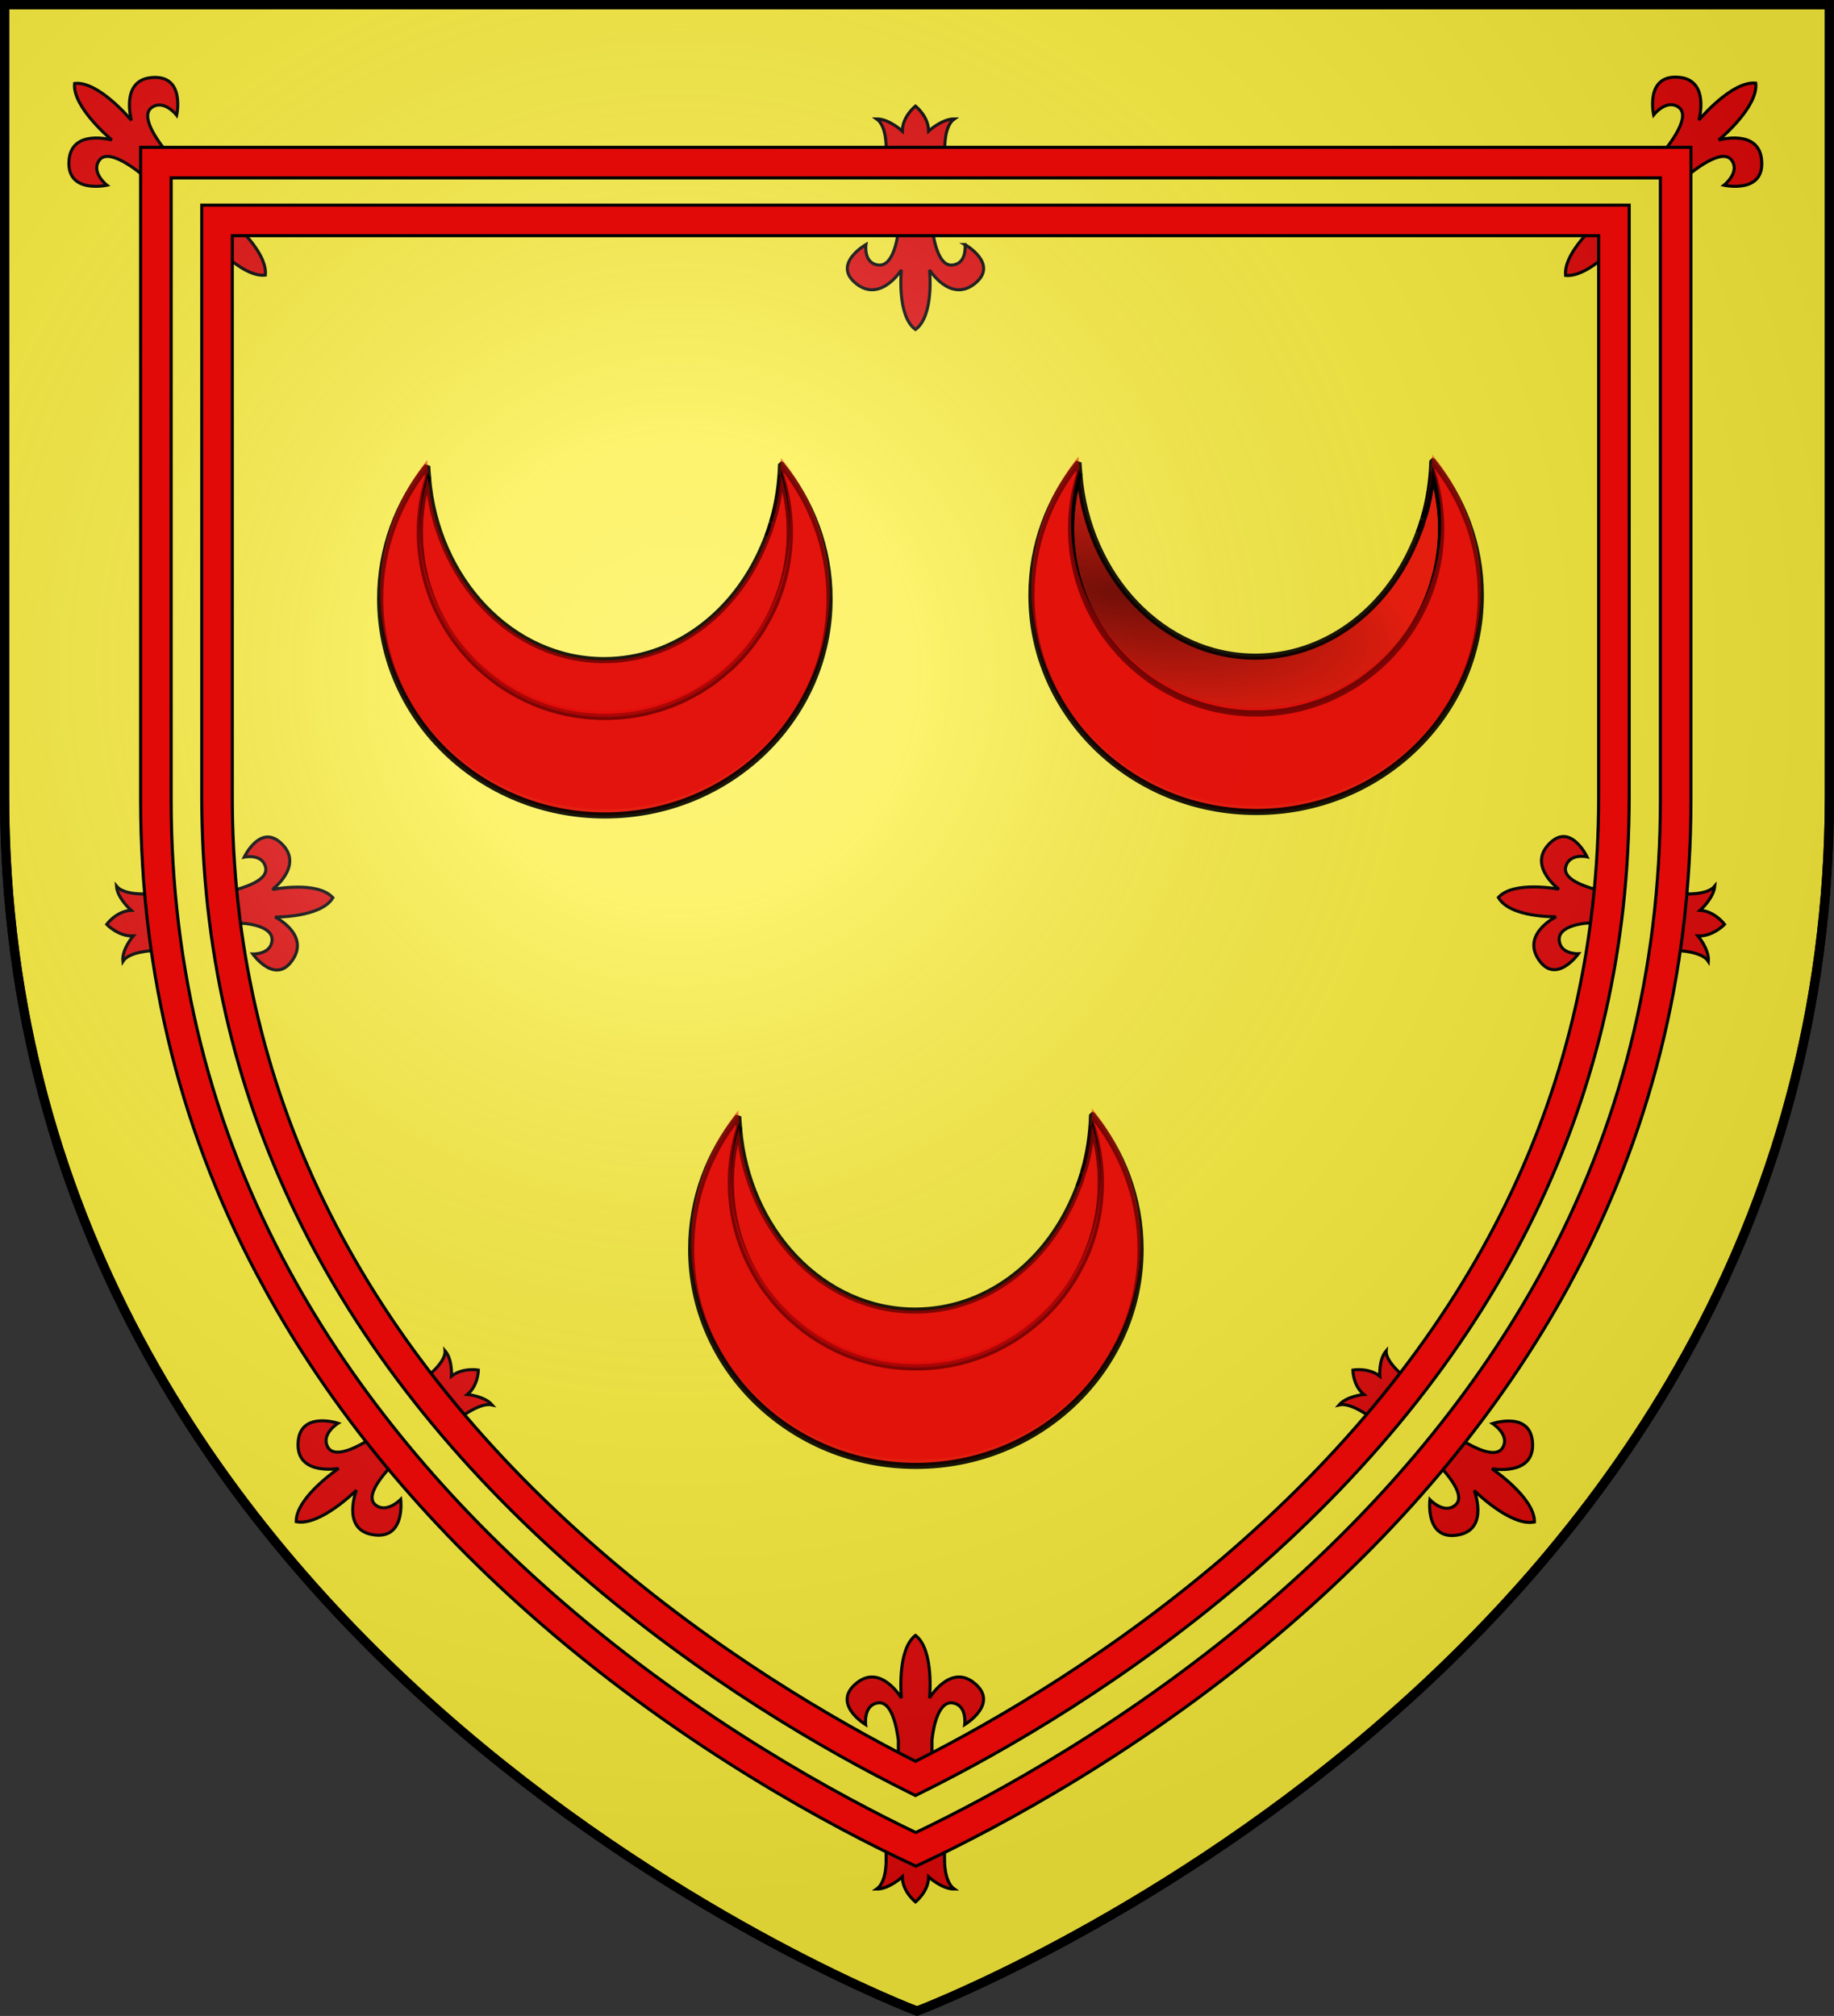 <?xml version="1.0" encoding="UTF-8" standalone="no"?>
<!-- Generator: Adobe Illustrator 19.2.0, SVG Export Plug-In . SVG Version: 6.00 Build 0)  -->

<svg
   xmlns:dc="http://purl.org/dc/elements/1.1/"
   xmlns:cc="http://creativecommons.org/ns#"
   xmlns:rdf="http://www.w3.org/1999/02/22-rdf-syntax-ns#"
   xmlns:svg="http://www.w3.org/2000/svg"
   xmlns="http://www.w3.org/2000/svg"
   xmlns:xlink="http://www.w3.org/1999/xlink"
   xmlns:sodipodi="http://sodipodi.sourceforge.net/DTD/sodipodi-0.dtd"
   xmlns:inkscape="http://www.inkscape.org/namespaces/inkscape"
   version="1.1"
   id="svg2"
   inkscape:export-filename="/Users/olivier/Desktop/Blason Rouge/Blason_Vide_3D.png"
   inkscape:export-xdpi="144"
   inkscape:export-ydpi="144"
   inkscape:output_extension="org.inkscape.output.svg.inkscape"
   inkscape:version="0.92.2 (5c3e80d, 2017-08-06)"
   sodipodi:docname="Arms of Alexander Seton, Lord Seton.svg"
   sodipodi:version="0.32"
   x="0px"
   y="0px"
   viewBox="0 0 600 659.5"
   style="enable-background:new 0 0 600 659.5;"
   xml:space="preserve"><rect x="0" y="0" width="600" height="659.5" fill="#333333" stroke="none"/><defs
     id="defs132"><linearGradient
       id="linearGradient9154"
       inkscape:collect="always"><stop
         id="stop9156"
         offset="0"
         style="stop-color:#000000;stop-opacity:1;" /><stop
         id="stop9158"
         offset="1"
         style="stop-color:#000000;stop-opacity:0;" /></linearGradient><radialGradient
       inkscape:collect="always"
       xlink:href="#linearGradient9154"
       id="radialGradient10694-3"
       gradientUnits="userSpaceOnUse"
       gradientTransform="matrix(1.651,0.376,-0.145,0.637,178.829,27.442)"
       cx="49.017"
       cy="70.816"
       fx="49.017"
       fy="70.816"
       r="60.547" /></defs><style
     type="text/css"
     id="style2">
	.st0{fill:#FFFFFF;stroke:#000000;stroke-width:3;stroke-miterlimit:10;}
	.st1{fill:#999999;stroke:#000000;}
	.st2{fill:none;stroke:#FF00FF;stroke-width:10;}
	.st3{fill:#FF00FF;}
	.st4{fill:url(#path2875_1_);stroke:#000000;stroke-width:3;stroke-miterlimit:10;}
</style><path
     id="path2875_2_"
     class="st0"
     d="m 300,657.9 c 0,0 298.5,-112.3 298.5,-397.8 V 1.5 H 1.5 V 260.1 C 1.5,545.6 300,657.9 300,657.9 Z"
     inkscape:connector-curvature="0"
     style="display:inline;fill:#fcef3c;stroke:#000000;stroke-width:3;stroke-miterlimit:10;fill-opacity:1"
     sodipodi:insensitive="true" /><g
     id="g6315_1_"
     inkscape:label="3d"
     style="display:inline"
     sodipodi:insensitive="true"><g
       id="g2512_1_"
       transform="translate(-743.805,-33.735)"
       inkscape:label="Reflet final"
       sodipodi:insensitive="true" /></g><g
     id="g6318_1_"
     inkscape:label="lens flare"
     style="display:inline"
     sodipodi:insensitive="true" /><sodipodi:namedview
     bordercolor="#666666"
     borderopacity="1.0"
     gridtolerance="10.0"
     guidetolerance="10.0"
     height="660px"
     id="base"
     inkscape:current-layer="svg2"
     inkscape:cx="274.15509"
     inkscape:cy="260.7993"
     inkscape:guide-bbox="true"
     inkscape:pageopacity="0.0"
     inkscape:pageshadow="2"
     inkscape:window-height="961"
     inkscape:window-maximized="1"
     inkscape:window-width="1280"
     inkscape:window-x="-8"
     inkscape:window-y="-8"
     inkscape:zoom="1.1560601"
     objecttolerance="10.0"
     pagecolor="#ffffff"
     showgrid="false"
     showguides="true" /><desc
     id="desc4">SVG coat of arms</desc><g
     id="g9370"
     transform="matrix(0.607,0,0,0.694,-525.206,251.961)"
     style="display:inline"
     sodipodi:insensitive="true" /><g
     id="g56"
     style="display:inline;fill:#e20909;fill-opacity:1"
     sodipodi:insensitive="true"><g
       id="g38"
       style="fill:#e20909;fill-opacity:1"
       sodipodi:insensitive="true"><g
         id="g14"
         style="fill:#e20909;fill-opacity:1"
         sodipodi:insensitive="true"><path
           id="path5077_2_"
           class="st1"
           d="m 47.8,58.2 5.7,-1.8 1.7,-5.9 c -2.5,-2.9 -9.8,-12.2 -5.6,-15.3 4,-2.9 8.2,2.5 8.2,2.5 0,0 3,-13.5 -8.4,-12.3 -10.1,1 -6.4,14 -6.4,14 0,0 -10.7,-13 -18.6,-12.1 -0.8,7.8 12.2,18.5 12.2,18.5 0,0 -13,-3.7 -14,6.4 -1.1,11.4 12.4,8.4 12.4,8.4 0,0 -5.4,-4.2 -2.5,-8.2 3.1,-4.2 12.6,3.5 15.3,5.8"
           inkscape:connector-curvature="0"
           style="fill:#e20909;fill-opacity:1;stroke:#000000"
           sodipodi:insensitive="true" /><path
           class="st1"
           d="M 86.8,90 C 87.5,83.5 79,75.2 75.8,72.4 l -6.6,6.7 C 72,82.2 80.3,90.7 86.8,90 Z"
           id="path12"
           inkscape:connector-curvature="0"
           style="fill:#e20909;fill-opacity:1;stroke:#000000"
           sodipodi:insensitive="true" /></g><g
         id="g19"
         style="fill:#e20909;fill-opacity:1"
         sodipodi:insensitive="true"><path
           class="st1"
           d="m 108.9,293.7 c -5,-5.7 -19.8,-2.7 -19.8,-2.7 0,0 9.9,-7.4 3.6,-14.4 -7.2,-8 -12.8,3.8 -12.8,3.8 0,0 6,-1.3 7,3.4 0.8,3.6 -4.9,5.9 -9.8,7.3 l 1.4,10.9 c 5,0.2 10.7,1.8 10.5,5.5 -0.2,4.8 -6.3,4.6 -6.3,4.6 0,0 7.6,10.7 13.3,1.5 5,-8.1 -6,-13.6 -6,-13.6 0,0 15,0.2 18.9,-6.3 z"
           id="path16"
           inkscape:connector-curvature="0"
           style="fill:#e20909;fill-opacity:1;stroke:#000000"
           sodipodi:insensitive="true" /><path
           id="path6082_2_"
           class="st1"
           d="m 48.2,292.4 c 0,0 -7.5,0.6 -10.1,-2.5 0.3,4 4.8,7.9 4.8,7.9 -4.9,0.3 -8,4.6 -8,4.6 0,0 3.8,4 8.7,3.8 0,0 -3.8,4.3 -3.4,8.3 2.1,-3.3 9.9,-3.5 9.9,-3.5"
           inkscape:connector-curvature="0"
           style="fill:#e20909;fill-opacity:1;stroke:#000000"
           sodipodi:insensitive="true" /></g><g
         id="g25"
         style="fill:#e20909;fill-opacity:1"
         sodipodi:insensitive="true"><g
           id="g22"
           style="fill:#e20909;fill-opacity:1"
           sodipodi:insensitive="true"><path
             id="path5077_3_"
             class="st1"
             d="m 130,477.6 -1.2,-5.9 -5.7,-2.3 c -3.1,2.2 -13.1,8.6 -15.8,4.1 -2.5,-4.3 3.3,-7.9 3.3,-7.9 0,0 -13.1,-4.3 -13.1,7.1 0,10.1 13.3,7.7 13.3,7.7 0,0 -14,9.4 -13.9,17.4 7.8,1.6 19.7,-10.3 19.7,-10.3 0,0 -4.9,12.6 5,14.5 11.2,2.2 9.5,-11.5 9.5,-11.5 0,0 -4.7,4.9 -8.4,1.7 -3.8,-3.4 4.7,-12.1 7.3,-14.6"
             inkscape:connector-curvature="0"
             style="fill:#e20909;fill-opacity:1;stroke:#000000"
             sodipodi:insensitive="true" /></g><path
           id="path6082_5_"
           class="st1"
           d="m 150.8,463.6 c 0,0 6.4,-4.9 10.2,-4 -2.5,-2.9 -8.1,-3.4 -8.1,-3.4 3.6,-3 3.6,-8 3.6,-8 0,0 -5.1,-0.9 -8.8,2 0,0 0.4,-5.4 -2.1,-8.3 0.3,3.8 -6.2,8.7 -6.2,8.7"
           inkscape:connector-curvature="0"
           style="fill:#e20909;fill-opacity:1;stroke:#000000"
           sodipodi:insensitive="true" /></g><g
         id="g30"
         style="fill:#e20909;fill-opacity:1"
         sodipodi:insensitive="true"><path
           id="path6076_1_"
           class="st1"
           d="m 309.1,48.6 c 0,0 -0.3,-7.3 3.1,-9.7 -4.1,0 -8.4,4 -8.4,4 0,-4.8 -4.3,-8.2 -4.3,-8.2 0,0 -4.3,3.4 -4.3,8.2 0,0 -4.3,-4 -8.4,-4 3.4,2.4 3.1,9.7 3.1,9.7"
           inkscape:connector-curvature="0"
           style="fill:#e20909;fill-opacity:1;stroke:#000000"
           sodipodi:insensitive="true" /><path
           class="st1"
           d="m 315.7,80 c 0,0 0.8,6.1 -4,6.7 -4.5,0.6 -6.1,-7.5 -6.7,-11.8 h -11 c -0.5,4.3 -2.1,12.4 -6.7,11.8 -4.9,-0.6 -4,-6.7 -4,-6.7 0,0 -11.6,6.6 -2.8,13.1 7.8,5.7 14.4,-4.8 14.4,-4.8 0,0 -1.6,15 4.6,19.5 6.2,-4.5 4.6,-19.5 4.6,-19.5 0,0 6.6,10.5 14.4,4.8 8.8,-6.5 -2.8,-13.1 -2.8,-13.1 z"
           id="path28"
           inkscape:connector-curvature="0"
           style="fill:#e20909;fill-opacity:1;stroke:#000000"
           sodipodi:insensitive="true" /></g><g
         id="g36"
         style="fill:#e20909;fill-opacity:1"
         sodipodi:insensitive="true"><path
           class="st1"
           d="m 309,608.3 v 0 -4.3 h -19.1 v 4.3 0 c 0,0 0.3,7.3 -3.1,9.7 4.1,0 8.4,-4 8.4,-4 0,4.8 4.3,8.2 4.3,8.2 0,0 4.3,-3.4 4.3,-8.2 0,0 4.3,4 8.4,4 -3.4,-2.4 -3.2,-9.7 -3.2,-9.7 z"
           id="path32"
           inkscape:connector-curvature="0"
           style="fill:#e20909;fill-opacity:1;stroke:#000000"
           sodipodi:insensitive="true" /><path
           class="st1"
           d="m 318.5,550.4 c -7.8,-6 -14.4,5.1 -14.4,5.1 0,0 1.6,-15.8 -4.6,-20.5 -6.2,4.8 -4.6,20.5 -4.6,20.5 0,0 -6.6,-11.1 -14.4,-5.1 -8.9,6.8 2.7,13.8 2.7,13.8 0,0 -0.8,-6.4 4,-7.1 4.5,-0.7 6.1,7.7 6.7,12.2 v 8.7 h 11 v -8.8 0 c 0.5,-4.6 2.2,-12.7 6.7,-12.1 4.9,0.7 4,7.1 4,7.1 0,0 11.7,-7 2.9,-13.8 z"
           id="path34"
           inkscape:connector-curvature="0"
           style="fill:#e20909;fill-opacity:1;stroke:#000000"
           sodipodi:insensitive="true" /></g></g><g
       id="g43"
       style="fill:#e20909;fill-opacity:1"
       sodipodi:insensitive="true"><path
         id="path5077_4_"
         class="st1"
         d="m 551.2,58.2 c 2.7,-2.3 12.2,-10 15.3,-5.8 2.9,4 -2.5,8.2 -2.5,8.2 0,0 13.5,3 12.3,-8.4 -1,-10.1 -14,-6.4 -14,-6.4 0,0 13,-10.7 12.1,-18.6 -7.9,-0.8 -18.6,12.1 -18.6,12.1 0,0 3.7,-13 -6.4,-14 -11.4,-1.1 -8.4,12.3 -8.4,12.3 0,0 4.2,-5.4 8.2,-2.5 4.2,3.1 -3.2,12.4 -5.6,15.3 l 1.7,5.9 5.9,1.9"
         inkscape:connector-curvature="0"
         style="fill:#e20909;fill-opacity:1;stroke:#000000"
         sodipodi:insensitive="true" /><path
         class="st1"
         d="m 512.2,90.1 c -0.7,-6.5 7.8,-14.8 11,-17.6 l 6.7,6.7 c -2.9,3.1 -11.2,11.5 -17.7,10.9 z"
         id="path41"
         inkscape:connector-curvature="0"
         style="fill:#e20909;fill-opacity:1;stroke:#000000"
         sodipodi:insensitive="true" /></g><g
       id="g48"
       style="fill:#e20909;fill-opacity:1"
       sodipodi:insensitive="true"><path
         class="st1"
         d="m 509.1,299.9 c 0,0 -11,5.4 -6,13.6 5.7,9.2 13.3,-1.5 13.3,-1.5 0,0 -6.1,0.3 -6.3,-4.6 -0.2,-3.7 5.4,-5.3 10.5,-5.5 L 522,291 c -4.9,-1.4 -10.6,-3.7 -9.8,-7.3 1.1,-4.7 7,-3.4 7,-3.4 0,0 -5.6,-11.9 -12.8,-3.8 -6.3,7.1 3.6,14.4 3.6,14.4 0,0 -14.8,-2.9 -19.8,2.7 3.8,6.7 18.9,6.3 18.9,6.3 z"
         id="path45"
         inkscape:connector-curvature="0"
         style="fill:#e20909;fill-opacity:1;stroke:#000000"
         sodipodi:insensitive="true" /><path
         id="path6082_3_"
         class="st1"
         d="m 549,311 c 0,0 7.8,0.2 9.9,3.5 0.3,-4 -3.4,-8.3 -3.4,-8.3 4.9,0.2 8.7,-3.8 8.7,-3.8 0,0 -3.2,-4.3 -8,-4.6 0,0 4.4,-3.9 4.8,-7.9 -2.6,3.1 -10.1,2.5 -10.1,2.5"
         inkscape:connector-curvature="0"
         style="fill:#e20909;fill-opacity:1;stroke:#000000"
         sodipodi:insensitive="true" /></g><g
       id="g54"
       style="fill:#e20909;fill-opacity:1"
       sodipodi:insensitive="true"><g
         id="g51"
         style="fill:#e20909;fill-opacity:1"
         sodipodi:insensitive="true"><path
           id="path5077_1_"
           class="st1"
           d="m 469,477.6 c 2.6,2.5 11.1,11.2 7.2,14.7 -3.7,3.3 -8.4,-1.7 -8.4,-1.7 0,0 -1.7,13.7 9.5,11.5 9.9,-2 5,-14.5 5,-14.5 0,0 11.9,11.9 19.7,10.3 0.1,-8 -13.9,-17.4 -13.9,-17.4 0,0 13.3,2.4 13.3,-7.7 0,-11.5 -13.1,-7.1 -13.1,-7.1 0,0 5.8,3.7 3.3,7.9 -2.7,4.5 -12.7,-1.9 -15.8,-4.1 l -5.7,2.3 -1.1,5.8"
           inkscape:connector-curvature="0"
           style="fill:#e20909;fill-opacity:1;stroke:#000000"
           sodipodi:insensitive="true" /></g><path
         id="path6082_1_"
         class="st1"
         d="m 459.7,450.6 c 0,0 -6.5,-5 -6.2,-8.7 -2.5,2.9 -2.1,8.3 -2.1,8.3 -3.7,-2.9 -8.8,-2 -8.8,-2 0,0 0,5.1 3.6,8 0,0 -5.6,0.5 -8.1,3.4 3.8,-0.9 10.2,4 10.2,4"
         inkscape:connector-curvature="0"
         style="fill:#e20909;fill-opacity:1;stroke:#000000"
         sodipodi:insensitive="true" /></g></g><radialGradient
     id="path2875_1_"
     cx="-374.334"
     cy="877.744"
     r="299.822"
     gradientTransform="matrix(1.353 0 0 -1.349 728.545 1403.595)"
     gradientUnits="userSpaceOnUse"><stop
       offset="0"
       style="stop-color:#FFFFFF;stop-opacity:0.314"
       id="stop111" /><stop
       offset="0.19"
       style="stop-color:#FFFFFF;stop-opacity:0.251"
       id="stop113" /><stop
       offset="0.6"
       style="stop-color:#6B6B6B;stop-opacity:0.126"
       id="stop115" /><stop
       offset="1"
       style="stop-color:#000000;stop-opacity:0.126"
       id="stop117" /></radialGradient><path
     id="path2875_3_"
     class="st4"
     d="m 300,657.9 c 0,0 298.5,-112.3 298.5,-397.8 V 1.5 H 1.5 V 260.1 C 1.5,545.6 300,657.9 300,657.9 Z"
     inkscape:connector-curvature="0"
     style="display:inline;fill:url(#path2875_1_);stroke:#000000;stroke-width:3;stroke-miterlimit:10"
     sodipodi:insensitive="true" /><g
     id="g129"
     style="display:inline;fill:#e20909;fill-opacity:1"
     sodipodi:insensitive="true"><g
       id="g123"
       style="fill:#e20909;fill-opacity:1"
       sodipodi:insensitive="true"><path
         class="st1"
         d="m 299.6,610.5 -2.1,-1 C 273,598 224.7,572.5 177.3,531.5 138.8,498.2 108.1,461.1 86.3,421.1 59.5,372.3 46,318.7 46,261.8 V 48.2 h 507.2 v 213.6 c 0,56.9 -13.5,110.5 -40.2,159.3 -21.9,40 -52.5,77.1 -91,110.4 -47.4,41 -95.7,66.5 -120.2,78 z M 56,58.2 v 203.6 c 0,55.2 13.1,107.2 39,154.5 21.3,38.9 51.2,75.1 88.8,107.6 45.2,39.1 91.2,63.8 115.8,75.6 24.7,-11.8 70.6,-36.5 115.8,-75.6 37.6,-32.5 67.5,-68.7 88.8,-107.6 25.9,-47.3 39,-99.3 39,-154.5 V 58.2 Z"
         id="path121"
         inkscape:connector-curvature="0"
         style="display:inline;fill:#e20909;fill-opacity:1;stroke:#000000"
         sodipodi:insensitive="true" /></g><g
       id="g127"
       style="display:inline;fill:#e20909;fill-opacity:1"
       sodipodi:insensitive="true"><path
         class="st1"
         d="m 299.5,587.4 -2.2,-1.1 c -27.2,-13.5 -68,-37 -108,-71.7 C 107.5,443.4 66,358 66,260.7 V 67.1 h 467 v 193.6 c 0,97.3 -41.5,182.7 -123.3,253.9 -40,34.7 -80.8,58.2 -108,71.7 z M 76,77.1 v 183.6 c 0,94.3 40.3,177.1 119.9,246.3 38.1,33.1 77,55.7 103.6,69.2 C 326.1,562.8 365,540.1 403.1,507 482.7,437.8 523,355 523,260.7 V 77.1 Z"
         id="path125"
         inkscape:connector-curvature="0"
         style="fill:#e20909;fill-opacity:1;stroke:#000000"
         sodipodi:insensitive="true" /></g></g><g
     id="g10680"
     transform="translate(-98.864,104.07)"
     style="fill:#e20909;fill-opacity:1"><g
       transform="translate(200.451,19.16)"
       id="g10682"
       style="fill:#e20909;fill-opacity:1"><path
         style="opacity:0.9;fill:#e20909;fill-opacity:1;fill-rule:evenodd;stroke:#000000;stroke-width:2;stroke-linejoin:bevel;stroke-miterlimit:4;stroke-dasharray:none;stroke-opacity:1"
         d="m 149.519,52.07 c 0.233,-0.62 0.502,-1.214 0.719,-1.844 0.238,-0.692 0.407,-1.422 0.625,-2.125 -0.402,1.344 -0.868,2.665 -1.344,3.969 z"
         id="path10684"
         inkscape:connector-curvature="0" /><path
         style="opacity:0.9;fill:#e20909;fill-opacity:1;fill-rule:evenodd;stroke:#000000;stroke-width:2;stroke-linejoin:bevel;stroke-miterlimit:4;stroke-dasharray:none;stroke-opacity:1"
         d="m 38.456,32.976 c -0.83,2.699 -1.522,5.468 -1.969,8.312 -0.485,3.089 -0.75,6.243 -0.75,9.469 0,2.089 0.106,4.152 0.312,6.188 0.207,2.035 0.503,4.029 0.906,6 0.404,1.971 0.91,3.917 1.5,5.812 0.59,1.896 1.265,3.751 2.031,5.562 0.767,1.811 1.63,3.565 2.562,5.281 0.933,1.716 1.943,3.389 3.031,5 1.089,1.611 2.265,3.16 3.5,4.656 1.235,1.496 2.536,2.942 3.906,4.312 1.37,1.37 2.817,2.672 4.312,3.906 1.496,1.235 3.045,2.411 4.656,3.5 1.611,1.089 3.284,2.099 5,3.031 1.716,0.933 3.47,1.796 5.281,2.562 1.811,0.767 3.667,1.441 5.562,2.031 1.896,0.59 3.842,1.096 5.812,1.5 1.971,0.404 3.965,0.699 6,0.906 2.035,0.207 4.098,0.312 6.188,0.312 2.089,0 4.153,-0.106 6.188,-0.312 2.035,-0.207 4.03,-0.503 6,-0.906 1.97,-0.404 3.917,-0.91 5.812,-1.5 1.895,-0.59 3.752,-1.265 5.562,-2.031 1.81,-0.767 3.566,-1.63 5.281,-2.562 1.715,-0.933 3.39,-1.943 5,-3.031 1.61,-1.089 3.161,-2.265 4.656,-3.5 1.495,-1.235 2.943,-2.536 4.312,-3.906 1.369,-1.37 2.673,-2.817 3.906,-4.312 1.234,-1.496 2.381,-3.045 3.469,-4.656 1.088,-1.611 2.099,-3.284 3.031,-5 0.932,-1.716 1.797,-3.47 2.562,-5.281 0.766,-1.811 1.442,-3.667 2.031,-5.562 0.59,-1.896 1.097,-3.842 1.5,-5.812 0.403,-1.971 0.7,-3.965 0.906,-6 0.207,-2.035 0.312,-4.098 0.312,-6.188 0,-3.226 -0.265,-6.379 -0.75,-9.469 -0.485,-3.089 -1.189,-6.115 -2.125,-9.031 -0.167,2.094 -0.414,4.154 -0.75,6.188 -0.336,2.033 -0.754,4.037 -1.25,6 -0.258,1.02 -0.607,2.001 -0.906,3 -0.063,0.219 -0.122,0.438 -0.188,0.656 -0.218,0.703 -0.387,1.433 -0.625,2.125 -0.217,0.63 -0.485,1.224 -0.719,1.844 -0.441,1.211 -0.935,2.389 -1.438,3.562 -0.018,0.043 -0.044,0.082 -0.062,0.125 -9.411,21.863 -29.11,36.969 -51.969,36.969 -30.172,-1e-5 -54.899,-26.269 -57.594,-59.75 z"
         id="path10686"
         inkscape:connector-curvature="0" /><path
         style="opacity:0.9;fill:#e20909;fill-opacity:1;fill-rule:evenodd;stroke:#000000;stroke-width:2;stroke-linejoin:bevel;stroke-miterlimit:4;stroke-dasharray:none;stroke-opacity:1"
         d="m 153.925,28.664 c -0.149,6.549 -1.159,12.842 -2.875,18.781 0.3,-0.999 0.648,-1.98 0.906,-3 0.496,-1.963 0.914,-3.967 1.25,-6 0.336,-2.033 0.583,-4.093 0.75,-6.188 0.936,2.917 1.64,5.942 2.125,9.031 0.485,3.089 0.75,6.243 0.75,9.469 0,2.089 -0.106,4.152 -0.312,6.188 -0.207,2.035 -0.503,4.029 -0.906,6 -0.403,1.971 -0.91,3.917 -1.5,5.812 -0.59,1.896 -1.265,3.751 -2.031,5.562 -0.766,1.811 -1.631,3.565 -2.562,5.281 -0.932,1.716 -1.943,3.389 -3.031,5 -1.088,1.611 -2.235,3.16 -3.469,4.656 -1.234,1.496 -2.537,2.942 -3.906,4.312 -1.369,1.37 -2.818,2.672 -4.312,3.906 -1.495,1.235 -3.046,2.411 -4.656,3.5 -1.61,1.089 -3.285,2.099 -5,3.031 -1.715,0.933 -3.471,1.796 -5.281,2.562 -1.81,0.767 -3.667,1.441 -5.562,2.031 -1.895,0.59 -3.842,1.096 -5.812,1.5 -1.97,0.404 -3.965,0.699 -6,0.906 -2.035,0.207 -4.098,0.312 -6.188,0.312 -2.089,0 -4.152,-0.106 -6.188,-0.312 -2.035,-0.207 -4.029,-0.503 -6,-0.906 -1.971,-0.404 -3.917,-0.91 -5.812,-1.5 -1.896,-0.59 -3.751,-1.265 -5.562,-2.031 -1.811,-0.767 -3.565,-1.63 -5.281,-2.562 -1.716,-0.933 -3.389,-1.943 -5,-3.031 -1.611,-1.089 -3.16,-2.265 -4.656,-3.5 -1.496,-1.235 -2.942,-2.536 -4.312,-3.906 -1.37,-1.37 -2.672,-2.817 -3.906,-4.312 -1.235,-1.496 -2.411,-3.045 -3.5,-4.656 -1.089,-1.611 -2.099,-3.284 -3.031,-5 -0.933,-1.716 -1.796,-3.47 -2.562,-5.281 -0.767,-1.811 -1.441,-3.667 -2.031,-5.562 -0.59,-1.896 -1.096,-3.842 -1.5,-5.812 -0.404,-1.971 -0.699,-3.965 -0.906,-6 -0.207,-2.035 -0.312,-4.098 -0.312,-6.188 0,-3.226 0.265,-6.379 0.75,-9.469 0.446,-2.844 1.139,-5.613 1.969,-8.312 -0.1,-1.246 -0.243,-2.484 -0.281,-3.75 -9.662,12.001 -15.406,27.08 -15.406,43.438 0,39.138 32.944,70.875 73.531,70.875 40.587,0 73.5,-31.737 73.5,-70.875 0,-16.618 -5.934,-31.908 -15.875,-44 z"
         id="path10688"
         inkscape:connector-curvature="0" /></g><path
       style="opacity:0.5;fill:#e20909;fill-opacity:1;fill-rule:evenodd;stroke:#000000;stroke-width:0;stroke-linejoin:bevel;stroke-miterlimit:4;stroke-dasharray:none;stroke-opacity:1"
       d="m 238.907,52.137 c -0.83,2.699 -1.522,5.468 -1.969,8.312 -0.485,3.089 -0.75,6.243 -0.75,9.469 0,2.089 0.106,4.152 0.312,6.188 0.207,2.035 0.503,4.029 0.906,6 0.404,1.971 0.91,3.917 1.5,5.812 0.59,1.896 1.265,3.751 2.031,5.562 0.767,1.811 1.63,3.565 2.562,5.281 0.933,1.716 1.943,3.389 3.031,5 1.089,1.611 2.265,3.16 3.5,4.656 1.235,1.496 2.536,2.942 3.906,4.312 1.37,1.37 2.817,2.672 4.312,3.906 1.496,1.235 3.045,2.411 4.656,3.5 1.611,1.089 3.284,2.099 5,3.031 1.716,0.933 3.47,1.796 5.281,2.562 1.811,0.767 3.667,1.441 5.562,2.031 1.896,0.59 3.842,1.096 5.812,1.5 1.971,0.404 3.965,0.699 6,0.906 2.035,0.207 4.098,0.312 6.188,0.312 2.089,0 4.153,-0.106 6.188,-0.312 2.035,-0.207 4.03,-0.503 6,-0.906 1.97,-0.404 3.917,-0.91 5.812,-1.5 1.895,-0.59 3.752,-1.265 5.562,-2.031 1.81,-0.767 3.566,-1.63 5.281,-2.562 1.715,-0.933 3.39,-1.943 5,-3.031 1.61,-1.089 3.161,-2.265 4.656,-3.5 1.495,-1.235 2.943,-2.536 4.312,-3.906 1.369,-1.37 2.673,-2.817 3.906,-4.312 1.234,-1.496 2.381,-3.045 3.469,-4.656 1.088,-1.611 2.099,-3.284 3.031,-5 0.932,-1.716 1.797,-3.47 2.562,-5.281 0.766,-1.811 1.442,-3.667 2.031,-5.562 0.59,-1.896 1.097,-3.842 1.5,-5.812 0.403,-1.971 0.7,-3.965 0.906,-6 0.207,-2.035 0.312,-4.098 0.312,-6.188 0,-3.226 -0.265,-6.379 -0.75,-9.469 -0.485,-3.089 -1.189,-6.115 -2.125,-9.031 -0.167,2.094 -0.414,4.154 -0.75,6.188 -0.336,2.033 -0.754,4.037 -1.25,6 -0.258,1.02 -0.607,2.001 -0.906,3 -0.063,0.219 -0.122,0.438 -0.188,0.656 -0.218,0.703 -0.387,1.433 -0.625,2.125 -0.217,0.63 -0.485,1.224 -0.719,1.844 -0.441,1.211 -0.935,2.389 -1.438,3.562 -0.018,0.043 -0.044,0.082 -0.062,0.125 -9.411,21.863 -29.11,36.969 -51.969,36.969 -30.172,-1e-5 -54.899,-26.269 -57.594,-59.75 z"
       id="path10690"
       inkscape:connector-curvature="0" /><path
       style="opacity:0.5;fill:#e20909;fill-opacity:1;fill-rule:evenodd;stroke:#000000;stroke-width:0;stroke-linejoin:bevel;stroke-miterlimit:4;stroke-dasharray:none;stroke-opacity:1"
       d="m 354.376,45.824 c -0.149,6.549 -1.159,12.842 -2.875,18.781 0.3,-0.999 0.648,-1.98 0.906,-3 0.496,-1.963 0.914,-3.967 1.25,-6 0.336,-2.033 0.583,-4.093 0.75,-6.188 0.936,2.917 1.64,5.942 2.125,9.031 0.485,3.089 0.75,6.243 0.75,9.469 0,2.089 -0.106,4.152 -0.312,6.188 -0.207,2.035 -0.503,4.029 -0.906,6 -0.403,1.971 -0.91,3.917 -1.5,5.812 -0.59,1.896 -1.265,3.751 -2.031,5.562 -0.766,1.811 -1.631,3.565 -2.562,5.281 -0.932,1.716 -1.943,3.389 -3.031,5 -1.088,1.611 -2.235,3.16 -3.469,4.656 -1.234,1.496 -2.537,2.942 -3.906,4.312 -1.369,1.37 -2.818,2.672 -4.312,3.906 -1.495,1.235 -3.046,2.411 -4.656,3.5 -1.61,1.089 -3.285,2.099 -5,3.031 -1.715,0.933 -3.471,1.796 -5.281,2.562 -1.81,0.767 -3.667,1.441 -5.562,2.031 -1.895,0.59 -3.842,1.096 -5.812,1.5 -1.97,0.404 -3.965,0.699 -6,0.906 -2.035,0.207 -4.098,0.312 -6.188,0.312 -2.089,0 -4.152,-0.106 -6.188,-0.312 -2.035,-0.207 -4.029,-0.503 -6,-0.906 -1.971,-0.404 -3.917,-0.91 -5.812,-1.5 -1.896,-0.59 -3.751,-1.265 -5.562,-2.031 -1.811,-0.767 -3.565,-1.63 -5.281,-2.562 -1.716,-0.933 -3.389,-1.943 -5,-3.031 -1.611,-1.089 -3.16,-2.265 -4.656,-3.5 -1.496,-1.235 -2.942,-2.536 -4.312,-3.906 -1.37,-1.37 -2.672,-2.817 -3.906,-4.312 -1.235,-1.496 -2.411,-3.045 -3.5,-4.656 -1.089,-1.611 -2.099,-3.284 -3.031,-5 -0.933,-1.716 -1.796,-3.47 -2.562,-5.281 -0.767,-1.811 -1.441,-3.667 -2.031,-5.562 -0.59,-1.896 -1.096,-3.842 -1.5,-5.812 -0.404,-1.971 -0.699,-3.965 -0.906,-6 -0.207,-2.035 -0.312,-4.098 -0.312,-6.188 0,-3.226 0.265,-6.379 0.75,-9.469 0.446,-2.844 1.139,-5.613 1.969,-8.313 -0.1,-1.246 -0.243,-2.484 -0.281,-3.75 -9.662,12.001 -15.406,27.08 -15.406,43.438 0,39.138 32.944,70.875 73.531,70.875 40.587,0 73.5,-31.737 73.5,-70.875 0,-16.618 -5.934,-31.908 -15.875,-44 z"
       id="path10692"
       inkscape:connector-curvature="0" /></g><g
     id="g10680-6"
     transform="translate(114.198,102.935)"><g
       transform="translate(200.451,19.16)"
       id="g10682-6"><path
         style="opacity:0.9;fill:#fcef3c;fill-opacity:1;fill-rule:evenodd;stroke:#000000;stroke-width:2;stroke-linejoin:bevel;stroke-miterlimit:4;stroke-dasharray:none;stroke-opacity:1"
         d="m 149.519,52.07 c 0.233,-0.62 0.502,-1.214 0.719,-1.844 0.238,-0.692 0.407,-1.422 0.625,-2.125 -0.402,1.344 -0.868,2.665 -1.344,3.969 z"
         id="path10684-8"
         inkscape:connector-curvature="0" /><path
         style="opacity:0.9;fill:#e20909;fill-opacity:1;fill-rule:evenodd;stroke:#000000;stroke-width:2;stroke-linejoin:bevel;stroke-miterlimit:4;stroke-dasharray:none;stroke-opacity:1"
         d="m 38.456,32.976 c -0.83,2.699 -1.522,5.468 -1.969,8.312 -0.485,3.089 -0.75,6.243 -0.75,9.469 0,2.089 0.106,4.152 0.312,6.188 0.207,2.035 0.503,4.029 0.906,6 0.404,1.971 0.91,3.917 1.5,5.812 0.59,1.896 1.265,3.751 2.031,5.562 0.767,1.811 1.63,3.565 2.562,5.281 0.933,1.716 1.943,3.389 3.031,5 1.089,1.611 2.265,3.16 3.5,4.656 1.235,1.496 2.536,2.942 3.906,4.312 1.37,1.37 2.817,2.672 4.312,3.906 1.496,1.235 3.045,2.411 4.656,3.5 1.611,1.089 3.284,2.099 5,3.031 1.716,0.933 3.47,1.796 5.281,2.562 1.811,0.767 3.667,1.441 5.562,2.031 1.896,0.59 3.842,1.096 5.812,1.5 1.971,0.404 3.965,0.699 6,0.906 2.035,0.207 4.098,0.312 6.188,0.312 2.089,0 4.153,-0.106 6.188,-0.312 2.035,-0.207 4.03,-0.503 6,-0.906 1.97,-0.404 3.917,-0.91 5.812,-1.5 1.895,-0.59 3.752,-1.265 5.562,-2.031 1.81,-0.767 3.566,-1.63 5.281,-2.562 1.715,-0.933 3.39,-1.943 5,-3.031 1.61,-1.089 3.161,-2.265 4.656,-3.5 1.495,-1.235 2.943,-2.536 4.312,-3.906 1.369,-1.37 2.673,-2.817 3.906,-4.312 1.234,-1.496 2.381,-3.045 3.469,-4.656 1.088,-1.611 2.099,-3.284 3.031,-5 0.932,-1.716 1.797,-3.47 2.562,-5.281 0.766,-1.811 1.442,-3.667 2.031,-5.562 0.59,-1.896 1.097,-3.842 1.5,-5.812 0.403,-1.971 0.7,-3.965 0.906,-6 0.207,-2.035 0.312,-4.098 0.312,-6.188 0,-3.226 -0.265,-6.379 -0.75,-9.469 -0.485,-3.089 -1.189,-6.115 -2.125,-9.031 -0.167,2.094 -0.414,4.154 -0.75,6.188 -0.336,2.033 -0.754,4.037 -1.25,6 -0.258,1.02 -0.607,2.001 -0.906,3 -0.063,0.219 -0.122,0.438 -0.188,0.656 -0.218,0.703 -0.387,1.433 -0.625,2.125 -0.217,0.63 -0.485,1.224 -0.719,1.844 -0.441,1.211 -0.935,2.389 -1.438,3.562 -0.018,0.043 -0.044,0.082 -0.062,0.125 -9.411,21.863 -29.11,36.969 -51.969,36.969 -30.172,-1e-5 -54.899,-26.269 -57.594,-59.75 z"
         id="path10686-4"
         inkscape:connector-curvature="0" /><path
         style="opacity:0.9;fill:#e20909;fill-opacity:1;fill-rule:evenodd;stroke:#000000;stroke-width:2;stroke-linejoin:bevel;stroke-miterlimit:4;stroke-dasharray:none;stroke-opacity:1"
         d="m 153.925,28.664 c -0.149,6.549 -1.159,12.842 -2.875,18.781 0.3,-0.999 0.648,-1.98 0.906,-3 0.496,-1.963 0.914,-3.967 1.25,-6 0.336,-2.033 0.583,-4.093 0.75,-6.188 0.936,2.917 1.64,5.942 2.125,9.031 0.485,3.089 0.75,6.243 0.75,9.469 0,2.089 -0.106,4.152 -0.312,6.188 -0.207,2.035 -0.503,4.029 -0.906,6 -0.403,1.971 -0.91,3.917 -1.5,5.812 -0.59,1.896 -1.265,3.751 -2.031,5.562 -0.766,1.811 -1.631,3.565 -2.562,5.281 -0.932,1.716 -1.943,3.389 -3.031,5 -1.088,1.611 -2.235,3.16 -3.469,4.656 -1.234,1.496 -2.537,2.942 -3.906,4.312 -1.369,1.37 -2.818,2.672 -4.312,3.906 -1.495,1.235 -3.046,2.411 -4.656,3.5 -1.61,1.089 -3.285,2.099 -5,3.031 -1.715,0.933 -3.471,1.796 -5.281,2.562 -1.81,0.767 -3.667,1.441 -5.562,2.031 -1.895,0.59 -3.842,1.096 -5.812,1.5 -1.97,0.404 -3.965,0.699 -6,0.906 -2.035,0.207 -4.098,0.312 -6.188,0.312 -2.089,0 -4.152,-0.106 -6.188,-0.312 -2.035,-0.207 -4.029,-0.503 -6,-0.906 -1.971,-0.404 -3.917,-0.91 -5.812,-1.5 -1.896,-0.59 -3.751,-1.265 -5.562,-2.031 -1.811,-0.767 -3.565,-1.63 -5.281,-2.562 -1.716,-0.933 -3.389,-1.943 -5,-3.031 -1.611,-1.089 -3.16,-2.265 -4.656,-3.5 -1.496,-1.235 -2.942,-2.536 -4.312,-3.906 -1.37,-1.37 -2.672,-2.817 -3.906,-4.312 -1.235,-1.496 -2.411,-3.045 -3.5,-4.656 -1.089,-1.611 -2.099,-3.284 -3.031,-5 -0.933,-1.716 -1.796,-3.47 -2.562,-5.281 -0.767,-1.811 -1.441,-3.667 -2.031,-5.562 -0.59,-1.896 -1.096,-3.842 -1.5,-5.812 -0.404,-1.971 -0.699,-3.965 -0.906,-6 -0.207,-2.035 -0.312,-4.098 -0.312,-6.188 0,-3.226 0.265,-6.379 0.75,-9.469 0.446,-2.844 1.139,-5.613 1.969,-8.312 -0.1,-1.246 -0.243,-2.484 -0.281,-3.75 -9.662,12.001 -15.406,27.08 -15.406,43.438 0,39.138 32.944,70.875 73.531,70.875 40.587,0 73.5,-31.737 73.5,-70.875 0,-16.618 -5.934,-31.908 -15.875,-44 z"
         id="path10688-7"
         inkscape:connector-curvature="0" /></g><path
       style="opacity:0.5;fill:url(#radialGradient10694-3);fill-opacity:1;fill-rule:evenodd;stroke:#000000;stroke-width:0;stroke-linejoin:bevel;stroke-miterlimit:4;stroke-dasharray:none;stroke-opacity:1"
       d="m 238.907,52.137 c -0.83,2.699 -1.522,5.468 -1.969,8.312 -0.485,3.089 -0.75,6.243 -0.75,9.469 0,2.089 0.106,4.152 0.312,6.188 0.207,2.035 0.503,4.029 0.906,6 0.404,1.971 0.91,3.917 1.5,5.812 0.59,1.896 1.265,3.751 2.031,5.562 0.767,1.811 1.63,3.565 2.562,5.281 0.933,1.716 1.943,3.389 3.031,5 1.089,1.611 2.265,3.16 3.5,4.656 1.235,1.496 2.536,2.942 3.906,4.312 1.37,1.37 2.817,2.672 4.312,3.906 1.496,1.235 3.045,2.411 4.656,3.5 1.611,1.089 3.284,2.099 5,3.031 1.716,0.933 3.47,1.796 5.281,2.562 1.811,0.767 3.667,1.441 5.562,2.031 1.896,0.59 3.842,1.096 5.812,1.5 1.971,0.404 3.965,0.699 6,0.906 2.035,0.207 4.098,0.312 6.188,0.312 2.089,0 4.153,-0.106 6.188,-0.312 2.035,-0.207 4.03,-0.503 6,-0.906 1.97,-0.404 3.917,-0.91 5.812,-1.5 1.895,-0.59 3.752,-1.265 5.562,-2.031 1.81,-0.767 3.566,-1.63 5.281,-2.562 1.715,-0.933 3.39,-1.943 5,-3.031 1.61,-1.089 3.161,-2.265 4.656,-3.5 1.495,-1.235 2.943,-2.536 4.312,-3.906 1.369,-1.37 2.673,-2.817 3.906,-4.312 1.234,-1.496 2.381,-3.045 3.469,-4.656 1.088,-1.611 2.099,-3.284 3.031,-5 0.932,-1.716 1.797,-3.47 2.562,-5.281 0.766,-1.811 1.442,-3.667 2.031,-5.562 0.59,-1.896 1.097,-3.842 1.5,-5.812 0.403,-1.971 0.7,-3.965 0.906,-6 0.207,-2.035 0.312,-4.098 0.312,-6.188 0,-3.226 -0.265,-6.379 -0.75,-9.469 -0.485,-3.089 -1.189,-6.115 -2.125,-9.031 -0.167,2.094 -0.414,4.154 -0.75,6.188 -0.336,2.033 -0.754,4.037 -1.25,6 -0.258,1.02 -0.607,2.001 -0.906,3 -0.063,0.219 -0.122,0.438 -0.188,0.656 -0.218,0.703 -0.387,1.433 -0.625,2.125 -0.217,0.63 -0.485,1.224 -0.719,1.844 -0.441,1.211 -0.935,2.389 -1.438,3.562 -0.018,0.043 -0.044,0.082 -0.062,0.125 -9.411,21.863 -29.11,36.969 -51.969,36.969 -30.172,-1e-5 -54.899,-26.269 -57.594,-59.75 z"
       id="path10690-3"
       inkscape:connector-curvature="0" /><path
       style="opacity:0.5;fill:#e20909;fill-opacity:1;fill-rule:evenodd;stroke:#000000;stroke-width:0;stroke-linejoin:bevel;stroke-miterlimit:4;stroke-dasharray:none;stroke-opacity:1"
       d="m 354.376,45.824 c -0.149,6.549 -1.159,12.842 -2.875,18.781 0.3,-0.999 0.648,-1.98 0.906,-3 0.496,-1.963 0.914,-3.967 1.25,-6 0.336,-2.033 0.583,-4.093 0.75,-6.188 0.936,2.917 1.64,5.942 2.125,9.031 0.485,3.089 0.75,6.243 0.75,9.469 0,2.089 -0.106,4.152 -0.312,6.188 -0.207,2.035 -0.503,4.029 -0.906,6 -0.403,1.971 -0.91,3.917 -1.5,5.812 -0.59,1.896 -1.265,3.751 -2.031,5.562 -0.766,1.811 -1.631,3.565 -2.562,5.281 -0.932,1.716 -1.943,3.389 -3.031,5 -1.088,1.611 -2.235,3.16 -3.469,4.656 -1.234,1.496 -2.537,2.942 -3.906,4.312 -1.369,1.37 -2.818,2.672 -4.312,3.906 -1.495,1.235 -3.046,2.411 -4.656,3.5 -1.61,1.089 -3.285,2.099 -5,3.031 -1.715,0.933 -3.471,1.796 -5.281,2.562 -1.81,0.767 -3.667,1.441 -5.562,2.031 -1.895,0.59 -3.842,1.096 -5.812,1.5 -1.97,0.404 -3.965,0.699 -6,0.906 -2.035,0.207 -4.098,0.312 -6.188,0.312 -2.089,0 -4.152,-0.106 -6.188,-0.312 -2.035,-0.207 -4.029,-0.503 -6,-0.906 -1.971,-0.404 -3.917,-0.91 -5.812,-1.5 -1.896,-0.59 -3.751,-1.265 -5.562,-2.031 -1.811,-0.767 -3.565,-1.63 -5.281,-2.562 -1.716,-0.933 -3.389,-1.943 -5,-3.031 -1.611,-1.089 -3.16,-2.265 -4.656,-3.5 -1.496,-1.235 -2.942,-2.536 -4.312,-3.906 -1.37,-1.37 -2.672,-2.817 -3.906,-4.312 -1.235,-1.496 -2.411,-3.045 -3.5,-4.656 -1.089,-1.611 -2.099,-3.284 -3.031,-5 -0.933,-1.716 -1.796,-3.47 -2.562,-5.281 -0.767,-1.811 -1.441,-3.667 -2.031,-5.562 -0.59,-1.896 -1.096,-3.842 -1.5,-5.812 -0.404,-1.971 -0.699,-3.965 -0.906,-6 -0.207,-2.035 -0.312,-4.098 -0.312,-6.188 0,-3.226 0.265,-6.379 0.75,-9.469 0.446,-2.844 1.139,-5.613 1.969,-8.313 -0.1,-1.246 -0.243,-2.484 -0.281,-3.75 -9.662,12.001 -15.406,27.08 -15.406,43.438 0,39.138 32.944,70.875 73.531,70.875 40.587,0 73.5,-31.737 73.5,-70.875 0,-16.618 -5.934,-31.908 -15.875,-44 z"
       id="path10692-1"
       inkscape:connector-curvature="0" /></g><g
     id="g10680-0"
     transform="translate(2.882,316.862)"
     style="fill:#e20909;fill-opacity:1"><g
       transform="translate(200.451,19.16)"
       id="g10682-0"
       style="fill:#e20909;fill-opacity:1"><path
         style="opacity:0.9;fill:#e20909;fill-opacity:1;fill-rule:evenodd;stroke:#000000;stroke-width:2;stroke-linejoin:bevel;stroke-miterlimit:4;stroke-dasharray:none;stroke-opacity:1"
         d="m 149.519,52.07 c 0.233,-0.62 0.502,-1.214 0.719,-1.844 0.238,-0.692 0.407,-1.422 0.625,-2.125 -0.402,1.344 -0.868,2.665 -1.344,3.969 z"
         id="path10684-2"
         inkscape:connector-curvature="0" /><path
         style="opacity:0.9;fill:#e20909;fill-opacity:1;fill-rule:evenodd;stroke:#000000;stroke-width:2;stroke-linejoin:bevel;stroke-miterlimit:4;stroke-dasharray:none;stroke-opacity:1"
         d="m 38.456,32.976 c -0.83,2.699 -1.522,5.468 -1.969,8.312 -0.485,3.089 -0.75,6.243 -0.75,9.469 0,2.089 0.106,4.152 0.312,6.188 0.207,2.035 0.503,4.029 0.906,6 0.404,1.971 0.91,3.917 1.5,5.812 0.59,1.896 1.265,3.751 2.031,5.562 0.767,1.811 1.63,3.565 2.562,5.281 0.933,1.716 1.943,3.389 3.031,5 1.089,1.611 2.265,3.16 3.5,4.656 1.235,1.496 2.536,2.942 3.906,4.312 1.37,1.37 2.817,2.672 4.312,3.906 1.496,1.235 3.045,2.411 4.656,3.5 1.611,1.089 3.284,2.099 5,3.031 1.716,0.933 3.47,1.796 5.281,2.562 1.811,0.767 3.667,1.441 5.562,2.031 1.896,0.59 3.842,1.096 5.812,1.5 1.971,0.404 3.965,0.699 6,0.906 2.035,0.207 4.098,0.312 6.188,0.312 2.089,0 4.153,-0.106 6.188,-0.312 2.035,-0.207 4.03,-0.503 6,-0.906 1.97,-0.404 3.917,-0.91 5.812,-1.5 1.895,-0.59 3.752,-1.265 5.562,-2.031 1.81,-0.767 3.566,-1.63 5.281,-2.562 1.715,-0.933 3.39,-1.943 5,-3.031 1.61,-1.089 3.161,-2.265 4.656,-3.5 1.495,-1.235 2.943,-2.536 4.312,-3.906 1.369,-1.37 2.673,-2.817 3.906,-4.312 1.234,-1.496 2.381,-3.045 3.469,-4.656 1.088,-1.611 2.099,-3.284 3.031,-5 0.932,-1.716 1.797,-3.47 2.562,-5.281 0.766,-1.811 1.442,-3.667 2.031,-5.562 0.59,-1.896 1.097,-3.842 1.5,-5.812 0.403,-1.971 0.7,-3.965 0.906,-6 0.207,-2.035 0.312,-4.098 0.312,-6.188 0,-3.226 -0.265,-6.379 -0.75,-9.469 -0.485,-3.089 -1.189,-6.115 -2.125,-9.031 -0.167,2.094 -0.414,4.154 -0.75,6.188 -0.336,2.033 -0.754,4.037 -1.25,6 -0.258,1.02 -0.607,2.001 -0.906,3 -0.063,0.219 -0.122,0.438 -0.188,0.656 -0.218,0.703 -0.387,1.433 -0.625,2.125 -0.217,0.63 -0.485,1.224 -0.719,1.844 -0.441,1.211 -0.935,2.389 -1.438,3.562 -0.018,0.043 -0.044,0.082 -0.062,0.125 -9.411,21.863 -29.11,36.969 -51.969,36.969 -30.172,-1e-5 -54.899,-26.269 -57.594,-59.75 z"
         id="path10686-9"
         inkscape:connector-curvature="0" /><path
         style="opacity:0.9;fill:#e20909;fill-opacity:1;fill-rule:evenodd;stroke:#000000;stroke-width:2;stroke-linejoin:bevel;stroke-miterlimit:4;stroke-dasharray:none;stroke-opacity:1"
         d="m 153.925,28.664 c -0.149,6.549 -1.159,12.842 -2.875,18.781 0.3,-0.999 0.648,-1.98 0.906,-3 0.496,-1.963 0.914,-3.967 1.25,-6 0.336,-2.033 0.583,-4.093 0.75,-6.188 0.936,2.917 1.64,5.942 2.125,9.031 0.485,3.089 0.75,6.243 0.75,9.469 0,2.089 -0.106,4.152 -0.312,6.188 -0.207,2.035 -0.503,4.029 -0.906,6 -0.403,1.971 -0.91,3.917 -1.5,5.812 -0.59,1.896 -1.265,3.751 -2.031,5.562 -0.766,1.811 -1.631,3.565 -2.562,5.281 -0.932,1.716 -1.943,3.389 -3.031,5 -1.088,1.611 -2.235,3.16 -3.469,4.656 -1.234,1.496 -2.537,2.942 -3.906,4.312 -1.369,1.37 -2.818,2.672 -4.312,3.906 -1.495,1.235 -3.046,2.411 -4.656,3.5 -1.61,1.089 -3.285,2.099 -5,3.031 -1.715,0.933 -3.471,1.796 -5.281,2.562 -1.81,0.767 -3.667,1.441 -5.562,2.031 -1.895,0.59 -3.842,1.096 -5.812,1.5 -1.97,0.404 -3.965,0.699 -6,0.906 -2.035,0.207 -4.098,0.312 -6.188,0.312 -2.089,0 -4.152,-0.106 -6.188,-0.312 -2.035,-0.207 -4.029,-0.503 -6,-0.906 -1.971,-0.404 -3.917,-0.91 -5.812,-1.5 -1.896,-0.59 -3.751,-1.265 -5.562,-2.031 -1.811,-0.767 -3.565,-1.63 -5.281,-2.562 -1.716,-0.933 -3.389,-1.943 -5,-3.031 -1.611,-1.089 -3.16,-2.265 -4.656,-3.5 -1.496,-1.235 -2.942,-2.536 -4.312,-3.906 -1.37,-1.37 -2.672,-2.817 -3.906,-4.312 -1.235,-1.496 -2.411,-3.045 -3.5,-4.656 -1.089,-1.611 -2.099,-3.284 -3.031,-5 -0.933,-1.716 -1.796,-3.47 -2.562,-5.281 -0.767,-1.811 -1.441,-3.667 -2.031,-5.562 -0.59,-1.896 -1.096,-3.842 -1.5,-5.812 -0.404,-1.971 -0.699,-3.965 -0.906,-6 -0.207,-2.035 -0.312,-4.098 -0.312,-6.188 0,-3.226 0.265,-6.379 0.75,-9.469 0.446,-2.844 1.139,-5.613 1.969,-8.312 -0.1,-1.246 -0.243,-2.484 -0.281,-3.75 -9.662,12.001 -15.406,27.08 -15.406,43.438 0,39.138 32.944,70.875 73.531,70.875 40.587,0 73.5,-31.737 73.5,-70.875 0,-16.618 -5.934,-31.908 -15.875,-44 z"
         id="path10688-0"
         inkscape:connector-curvature="0" /></g><path
       style="opacity:0.5;fill:#e20909;fill-opacity:1;fill-rule:evenodd;stroke:#000000;stroke-width:0;stroke-linejoin:bevel;stroke-miterlimit:4;stroke-dasharray:none;stroke-opacity:1"
       d="m 238.907,52.137 c -0.83,2.699 -1.522,5.468 -1.969,8.312 -0.485,3.089 -0.75,6.243 -0.75,9.469 0,2.089 0.106,4.152 0.312,6.188 0.207,2.035 0.503,4.029 0.906,6 0.404,1.971 0.91,3.917 1.5,5.812 0.59,1.896 1.265,3.751 2.031,5.562 0.767,1.811 1.63,3.565 2.562,5.281 0.933,1.716 1.943,3.389 3.031,5 1.089,1.611 2.265,3.16 3.5,4.656 1.235,1.496 2.536,2.942 3.906,4.312 1.37,1.37 2.817,2.672 4.312,3.906 1.496,1.235 3.045,2.411 4.656,3.5 1.611,1.089 3.284,2.099 5,3.031 1.716,0.933 3.47,1.796 5.281,2.562 1.811,0.767 3.667,1.441 5.562,2.031 1.896,0.59 3.842,1.096 5.812,1.5 1.971,0.404 3.965,0.699 6,0.906 2.035,0.207 4.098,0.312 6.188,0.312 2.089,0 4.153,-0.106 6.188,-0.312 2.035,-0.207 4.03,-0.503 6,-0.906 1.97,-0.404 3.917,-0.91 5.812,-1.5 1.895,-0.59 3.752,-1.265 5.562,-2.031 1.81,-0.767 3.566,-1.63 5.281,-2.562 1.715,-0.933 3.39,-1.943 5,-3.031 1.61,-1.089 3.161,-2.265 4.656,-3.5 1.495,-1.235 2.943,-2.536 4.312,-3.906 1.369,-1.37 2.673,-2.817 3.906,-4.312 1.234,-1.496 2.381,-3.045 3.469,-4.656 1.088,-1.611 2.099,-3.284 3.031,-5 0.932,-1.716 1.797,-3.47 2.562,-5.281 0.766,-1.811 1.442,-3.667 2.031,-5.562 0.59,-1.896 1.097,-3.842 1.5,-5.812 0.403,-1.971 0.7,-3.965 0.906,-6 0.207,-2.035 0.312,-4.098 0.312,-6.188 0,-3.226 -0.265,-6.379 -0.75,-9.469 -0.485,-3.089 -1.189,-6.115 -2.125,-9.031 -0.167,2.094 -0.414,4.154 -0.75,6.188 -0.336,2.033 -0.754,4.037 -1.25,6 -0.258,1.02 -0.607,2.001 -0.906,3 -0.063,0.219 -0.122,0.438 -0.188,0.656 -0.218,0.703 -0.387,1.433 -0.625,2.125 -0.217,0.63 -0.485,1.224 -0.719,1.844 -0.441,1.211 -0.935,2.389 -1.438,3.562 -0.018,0.043 -0.044,0.082 -0.062,0.125 -9.411,21.863 -29.11,36.969 -51.969,36.969 -30.172,-1e-5 -54.899,-26.269 -57.594,-59.75 z"
       id="path10690-32"
       inkscape:connector-curvature="0" /><path
       style="opacity:0.5;fill:#e20909;fill-opacity:1;fill-rule:evenodd;stroke:#000000;stroke-width:0;stroke-linejoin:bevel;stroke-miterlimit:4;stroke-dasharray:none;stroke-opacity:1"
       d="m 354.376,45.824 c -0.149,6.549 -1.159,12.842 -2.875,18.781 0.3,-0.999 0.648,-1.98 0.906,-3 0.496,-1.963 0.914,-3.967 1.25,-6 0.336,-2.033 0.583,-4.093 0.75,-6.188 0.936,2.917 1.64,5.942 2.125,9.031 0.485,3.089 0.75,6.243 0.75,9.469 0,2.089 -0.106,4.152 -0.312,6.188 -0.207,2.035 -0.503,4.029 -0.906,6 -0.403,1.971 -0.91,3.917 -1.5,5.812 -0.59,1.896 -1.265,3.751 -2.031,5.562 -0.766,1.811 -1.631,3.565 -2.562,5.281 -0.932,1.716 -1.943,3.389 -3.031,5 -1.088,1.611 -2.235,3.16 -3.469,4.656 -1.234,1.496 -2.537,2.942 -3.906,4.312 -1.369,1.37 -2.818,2.672 -4.312,3.906 -1.495,1.235 -3.046,2.411 -4.656,3.5 -1.61,1.089 -3.285,2.099 -5,3.031 -1.715,0.933 -3.471,1.796 -5.281,2.562 -1.81,0.767 -3.667,1.441 -5.562,2.031 -1.895,0.59 -3.842,1.096 -5.812,1.5 -1.97,0.404 -3.965,0.699 -6,0.906 -2.035,0.207 -4.098,0.312 -6.188,0.312 -2.089,0 -4.152,-0.106 -6.188,-0.312 -2.035,-0.207 -4.029,-0.503 -6,-0.906 -1.971,-0.404 -3.917,-0.91 -5.812,-1.5 -1.896,-0.59 -3.751,-1.265 -5.562,-2.031 -1.811,-0.767 -3.565,-1.63 -5.281,-2.562 -1.716,-0.933 -3.389,-1.943 -5,-3.031 -1.611,-1.089 -3.16,-2.265 -4.656,-3.5 -1.496,-1.235 -2.942,-2.536 -4.312,-3.906 -1.37,-1.37 -2.672,-2.817 -3.906,-4.312 -1.235,-1.496 -2.411,-3.045 -3.5,-4.656 -1.089,-1.611 -2.099,-3.284 -3.031,-5 -0.933,-1.716 -1.796,-3.47 -2.562,-5.281 -0.767,-1.811 -1.441,-3.667 -2.031,-5.562 -0.59,-1.896 -1.096,-3.842 -1.5,-5.812 -0.404,-1.971 -0.699,-3.965 -0.906,-6 -0.207,-2.035 -0.312,-4.098 -0.312,-6.188 0,-3.226 0.265,-6.379 0.75,-9.469 0.446,-2.844 1.139,-5.613 1.969,-8.313 -0.1,-1.246 -0.243,-2.484 -0.281,-3.75 -9.662,12.001 -15.406,27.08 -15.406,43.438 0,39.138 32.944,70.875 73.531,70.875 40.587,0 73.5,-31.737 73.5,-70.875 0,-16.618 -5.934,-31.908 -15.875,-44 z"
       id="path10692-14"
       inkscape:connector-curvature="0" /></g></svg>